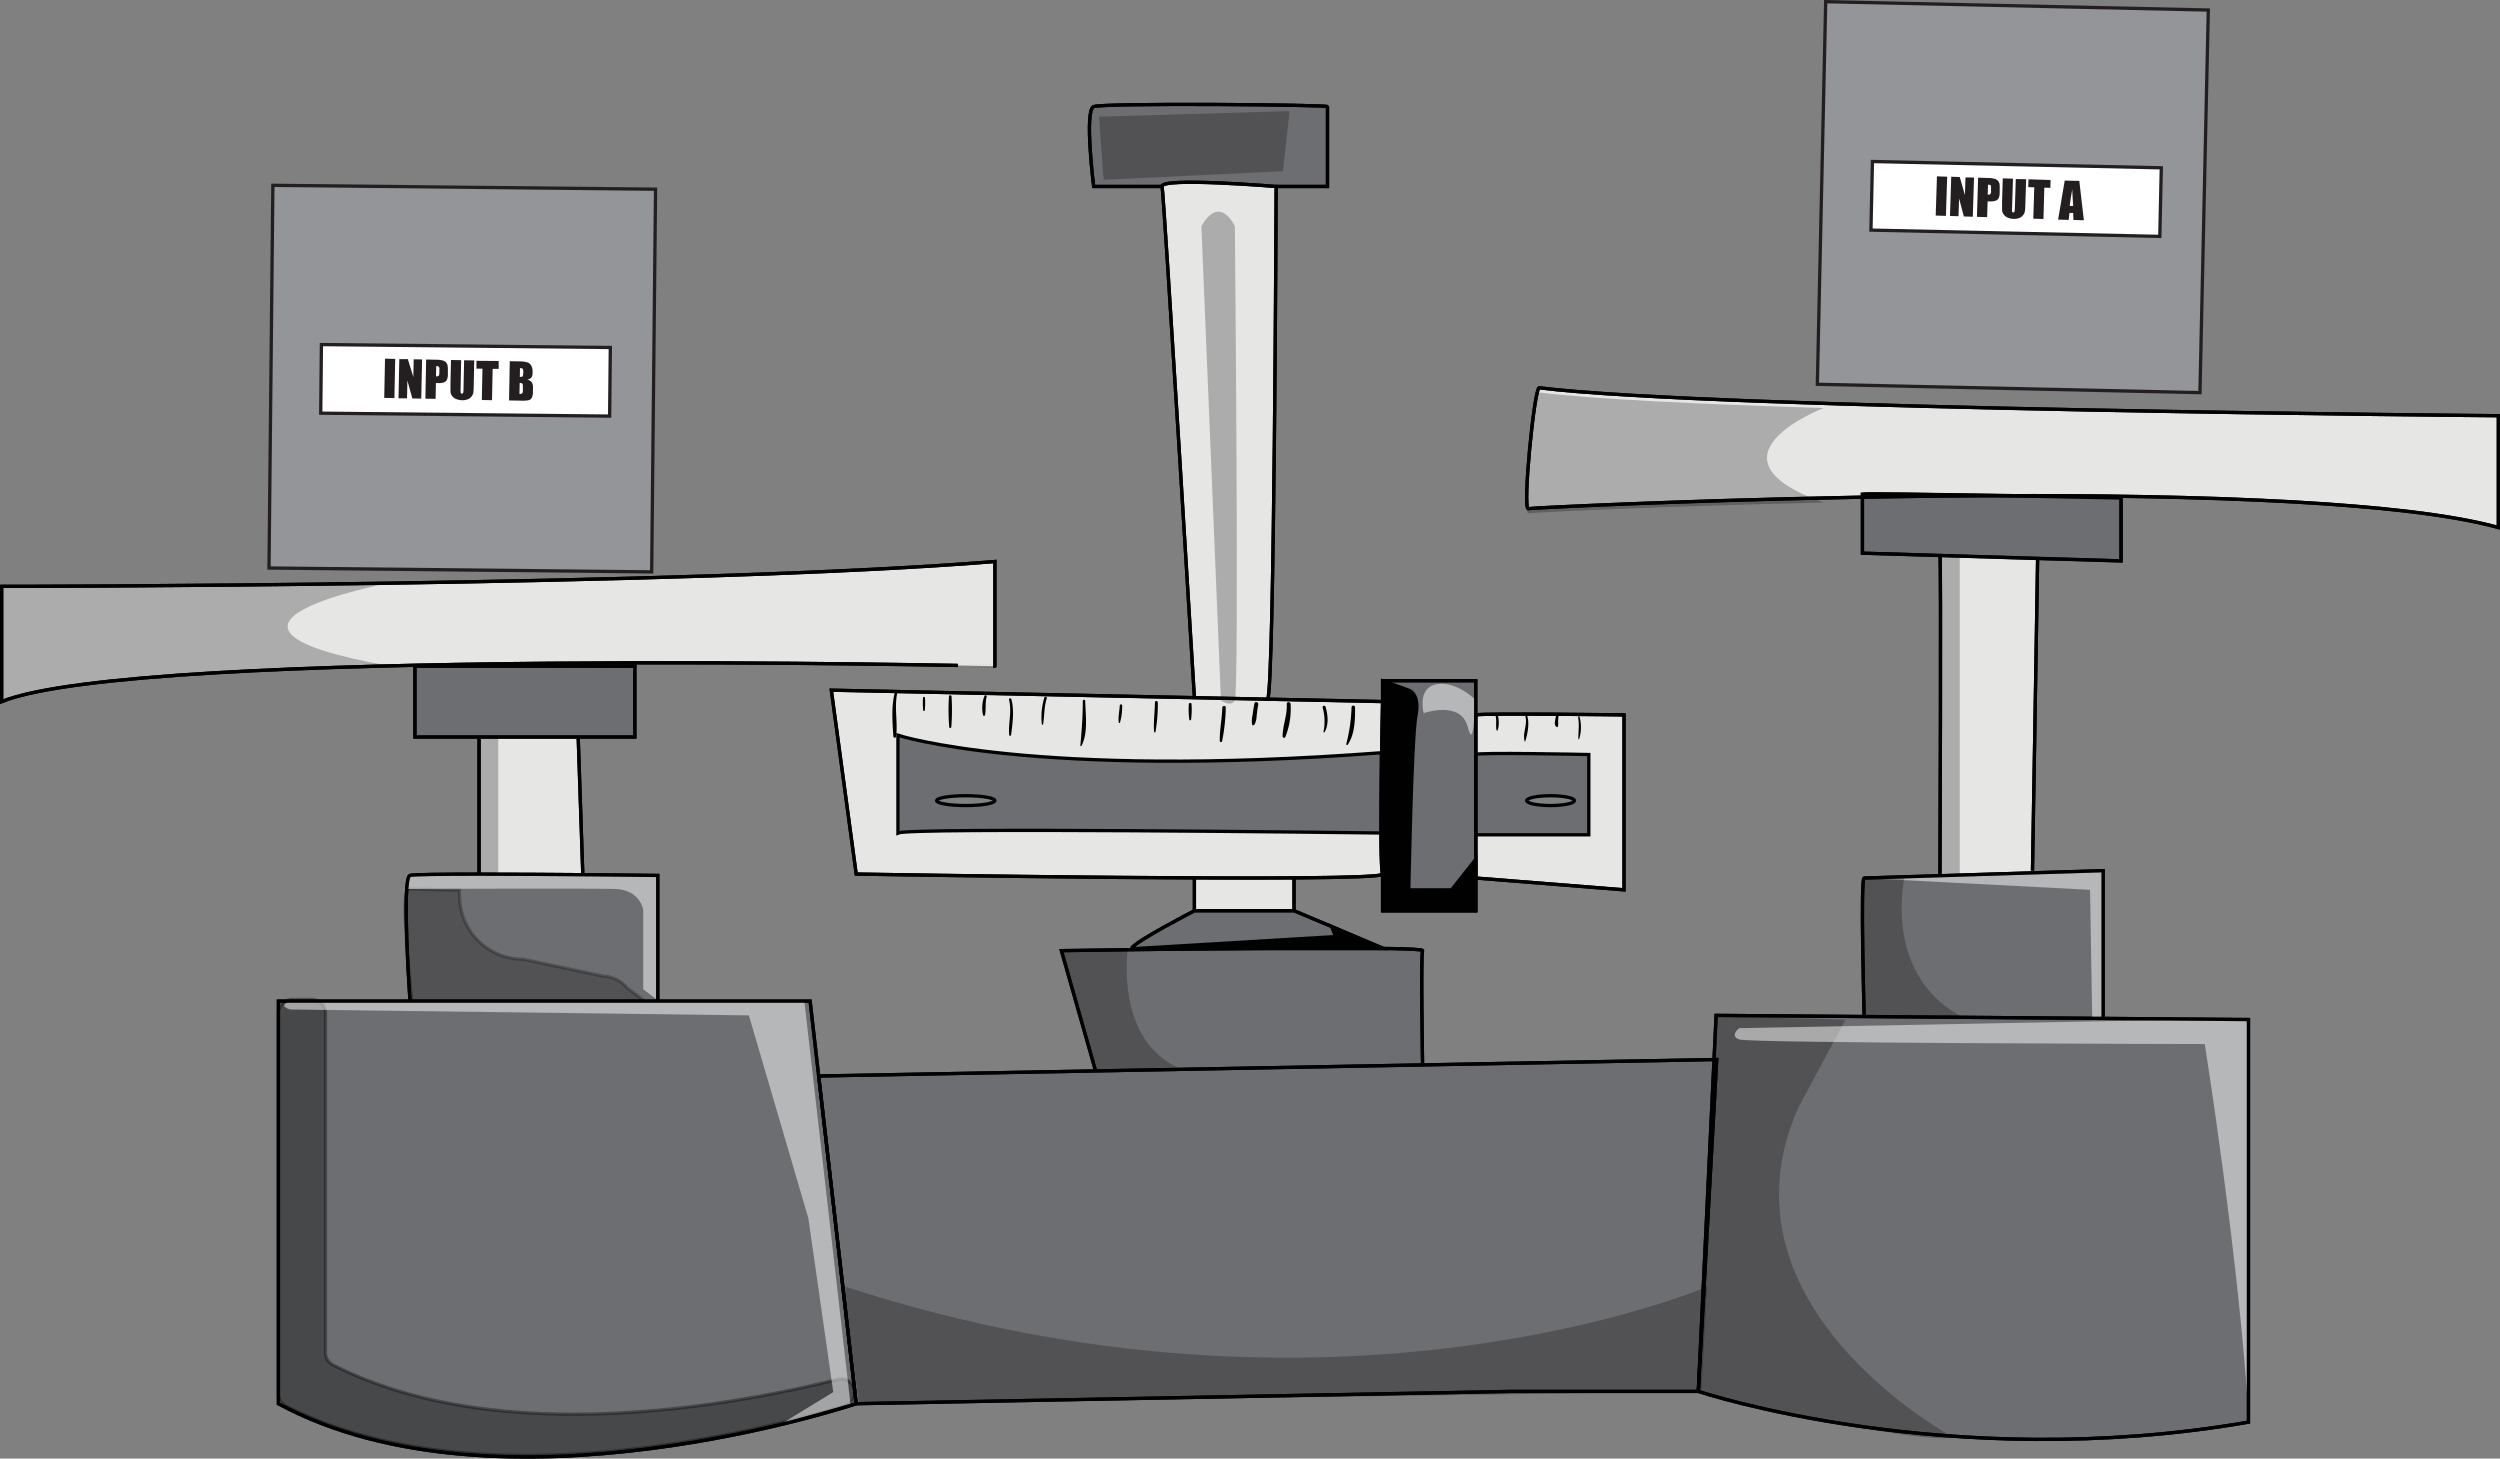 <?xml version="1.0" encoding="UTF-8"?> <svg xmlns="http://www.w3.org/2000/svg" viewBox="0 0 756.07 441.13"><rect x="0" y="0" width="756.07" height="441.13" fill="#808080" stroke="none"/><g id="e1e4a6b6-2251-45f4-b276-52841e87e354" data-name="Layer 2"><g id="e3ba0635-5139-49d7-9728-f3bc2ba56365" data-name="Input imbalance"><path d="M755.57,125.72v33.81c-28.29-7.84-91-9.83-151.13-9.63-19.61-.35-39.94-.65-41.19-.46v.91c-55.3,1-100.19,3.27-101,3.48-1.87.47,1.81-36.73,3.28-36.55C518,123.84,755.57,125.72,755.57,125.72Z" fill="#e6e6e5"></path><path d="M680,308.34V430.1c-91.08,15.8-166.37-9.3-166.37-9.3l5.58-100.38-.84,0,.63-13.36,44.79.35,72.28.57Z" fill="#6d6e71"></path><path d="M641.49,150.6v19.05l-25.26-.75L586.7,168l-23.45-.7v-17c13.28-.23,27.17-.4,41.19-.45C623.29,150.23,641.49,150.6,641.49,150.6Z" fill="#6d6e71"></path><path d="M636.05,263.31V308l-72.28-.57v-.35s-1.17-41.64,0-41.54l22.93-.7,28-.87Z" fill="#6d6e71"></path><path d="M586.7,168l29.53.88c0,1.94-1.55,94.41-1.55,94.41l0,.66-28,.87S587.09,169.18,586.7,168Z" fill="#e6e6e5"></path><polygon points="430.21 322.05 518.35 320.44 513.61 420.8 456.91 420.8 258.94 424.52 247.59 325.41 331.34 323.87 430.21 322.05" fill="#6d6e71"></polygon><path d="M491.15,216.21v52.9l-44.84-3.57V252.47H480.5V228.19s-34.19-.72-34.19,0v-12C448.61,215.64,491.15,216.21,491.15,216.21Z" fill="#e6e6e5"></path><path d="M480.5,228.19v24.28H446.31V228.19C446.31,227.47,480.5,228.19,480.5,228.19Zm-4.35,13.94c0-.82-3.23-1.48-7.22-1.48s-7.22.66-7.22,1.48,3.23,1.49,7.22,1.49S476.15,243,476.15,242.13Z" fill="#6d6e71"></path><path d="M446.31,252.47v23H418.14v-11a.09.09,0,0,0,0-.07V205.87h28.17v46.6Z" fill="#6d6e71"></path><path d="M418.14,286.83c7.5.1,12.19.31,12.07.67-.56,1.71,0,33.81,0,34.55l-98.87,1.82L321,287.5s8.74-.14,21.28-.29C364.88,286.92,399.86,286.57,418.14,286.83Z" fill="#6d6e71"></path><path d="M418.14,286.74v.09c-18.28-.26-53.26.09-75.88.38v-.47c1.15-2.11,19-11.31,19-11.31h30.13Z" fill="#6d6e71"></path><path d="M383.39,211.46l34.75.72s-.2,8.75-.35,19.09l-.05-3.62c-105.46,8-146.18-5.29-146.18-5.29v29.56c3.52-1.73,137.7-.11,146.08,0,0,6.61.16,11.62.5,12.43v.07c-.42.67-11.12,1-26.79,1.09-8.79.06-19.15.05-30.13,0-45.7-.21-102.28-1.16-102.28-1.16l-7.52-55.6L361.22,211Z" fill="#e6e6e5"></path><path d="M417.79,231.27l.26,20.65h-.41C417.61,245.73,417.69,238.15,417.79,231.27Z" fill="#be1e2d"></path><path d="M417.74,227.65l.05,3.62c-.1,6.88-.18,14.46-.15,20.64-8.38-.1-142.56-1.72-146.08,0V222.36S312.28,235.63,417.74,227.65ZM300.88,242.13c0-.82-3.94-1.48-8.81-1.48s-8.81.66-8.81,1.48,3.94,1.49,8.81,1.49S300.88,243,300.88,242.13Z" fill="#6d6e71"></path><path d="M401.47,32.24V56.39H385.94s-35.07-2.87-34.49,0h-20.7s-2.87-23,0-24.15S401.47,31.67,401.47,32.24Z" fill="#6d6e71"></path><path d="M391.35,265.54v9.89H361.22V265.5c11,.05,21.34.06,30.13,0Z" fill="#e6e6e5"></path><path d="M385.94,56.39s-.57,151.54-2.55,155.07L361.22,211S352,59.26,351.45,56.39,385.94,56.39,385.94,56.39Z" fill="#e6e6e5"></path><path d="M300.88,169.82v31.65S41.8,195.54.5,212.18V177.33S208.62,177.33,300.88,169.82Z" fill="#e6e6e5"></path><path d="M247.59,325.41l11.35,99.11s-107.82,36.25-174.74,0V302.76H245Z" fill="#6d6e71"></path><path d="M198.91,264.73v38H124s-2.61-37.16,0-38c.88-.3,9.66-.39,20.91-.39,9.77,0,21.4.08,31.37.16C188.93,264.61,198.91,264.73,198.91,264.73Z" fill="#6d6e71"></path><polygon points="191.99 201.47 191.99 222.9 174.86 222.9 144.88 222.9 125.48 222.9 125.48 201.47 191.99 201.47" fill="#6d6e71"></polygon><path d="M176.25,264.34v.16c-10-.08-21.6-.16-31.37-.16V222.9h30Z" fill="#e6e6e5"></path><path d="M258.94,424.52s-107.82,36.25-174.74,0V302.76H245l2.59,22.65" fill="none" stroke="#010101" stroke-miterlimit="10"></path><polygon points="247.59 325.41 331.34 323.87 430.21 322.05 518.35 320.44 519.19 320.42 513.61 420.8 456.91 420.8 258.94 424.52 247.59 325.41" fill="none" stroke="#010101" stroke-miterlimit="10"></polygon><path d="M513.61,420.8S588.9,445.9,680,430.1V308.34L636.05,308l-72.28-.57L519,307.08l-.63,13.36Z" fill="none" stroke="#010101" stroke-miterlimit="10"></path><path d="M124,302.76s-2.61-37.16,0-38c.88-.3,9.66-.39,20.91-.39,9.77,0,21.4.08,31.37.16,12.68.11,22.66.23,22.66.23v38" fill="none" stroke="#010101" stroke-miterlimit="10"></path><line x1="174.86" y1="222.9" x2="176.25" y2="264.34" fill="none" stroke="#010101" stroke-miterlimit="10"></line><polygon points="174.86 222.9 191.99 222.9 191.99 201.47 125.48 201.47 125.48 222.9 144.88 222.9 174.86 222.9" fill="none" stroke="#010101" stroke-miterlimit="10"></polygon><path d="M.5,212.18V177.33s208.12,0,300.38-7.51v31.65S41.8,195.54.5,212.18Z" fill="none" stroke="#010101" stroke-miterlimit="10"></path><path d="M331.34,323.87,321,287.5s8.74-.14,21.28-.29c22.62-.29,57.6-.64,75.88-.38,7.5.1,12.19.31,12.07.67-.56,1.71,0,33.81,0,34.55h0" fill="none" stroke="#010101" stroke-miterlimit="10"></path><path d="M342.25,286.74c1.15-2.11,19-11.31,19-11.31h30.13l26.79,11.31" fill="none" stroke="#010101" stroke-miterlimit="10"></path><path d="M361.22,211l-109.8-2.27,7.52,55.6s56.58,1,102.28,1.16c11,.05,21.34.06,30.13,0,15.67-.11,26.37-.42,26.79-1.09a.09.09,0,0,0,0-.07c-.34-.81-.48-5.82-.5-12.43,0-6.18.05-13.76.15-20.64.15-10.34.35-19.09.35-19.09l-34.75-.72Z" fill="none" stroke="#010101" stroke-miterlimit="10"></path><path d="M446.31,216.21c2.3-.57,44.84,0,44.84,0v52.9l-44.84-3.57" fill="none" stroke="#010101" stroke-miterlimit="10"></path><polygon points="446.31 265.54 446.31 275.43 418.14 275.43 418.14 264.41 418.14 264.34 418.14 212.18 418.14 205.87 446.31 205.87 446.31 216.21 446.31 228.19 446.31 252.47 446.31 265.54" fill="none" stroke="#010101" stroke-miterlimit="10"></polygon><line x1="361.22" y1="275.43" x2="361.22" y2="265.54" fill="none" stroke="#010101" stroke-miterlimit="10"></line><line x1="391.35" y1="275.43" x2="391.35" y2="265.54" fill="none" stroke="#010101" stroke-miterlimit="10"></line><path d="M383.39,211.47h0c2-3.53,2.55-155.07,2.55-155.07s-35.07-2.87-34.49,0S361.22,211,361.22,211" fill="none" stroke="#010101" stroke-miterlimit="10"></path><path d="M351.45,56.39h-20.7s-2.87-23,0-24.15,70.72-.57,70.72,0V56.39H385.94" fill="none" stroke="#010101" stroke-miterlimit="10"></path><path d="M563.77,307.08s-1.17-41.64,0-41.54l22.93-.7,28-.87,21.35-.66V308" fill="none" stroke="#010101" stroke-miterlimit="10"></path><path d="M586.7,168c.39,1.16,0,96.82,0,96.82" fill="none" stroke="#010101" stroke-miterlimit="10"></path><path d="M616.23,168.9c0,1.94-1.55,94.41-1.55,94.41" fill="none" stroke="#010101" stroke-miterlimit="10"></path><path d="M563.25,150.35v-.91c1.25-.19,21.58.11,41.19.46,18.85.33,37,.7,37,.7v19.05l-25.26-.75L586.7,168l-23.45-.7Z" fill="none" stroke="#010101" stroke-miterlimit="10"></path><path d="M604.44,149.9c60.18-.2,122.84,1.79,151.13,9.63V125.72S518,123.84,465.51,117.28c-1.47-.18-5.15,37-3.28,36.55.83-.21,45.72-2.47,101-3.48C576.53,150.12,590.42,150,604.44,149.9Z" fill="none" stroke="#010101" stroke-miterlimit="10"></path><line x1="144.88" y1="222.9" x2="144.88" y2="264.34" fill="none" stroke="#010101" stroke-miterlimit="10"></line><path d="M418.05,251.92h-.41c-8.38-.1-142.56-1.72-146.08,0V222.36s40.72,13.27,146.18,5.29" fill="none" stroke="#010101" stroke-miterlimit="10"></path><path d="M446.31,228.19c0-.72,34.19,0,34.19,0v24.28H446.31" fill="none" stroke="#010101" stroke-miterlimit="10"></path><path d="M300.88,242.13c0,.82-3.94,1.49-8.81,1.49s-8.81-.67-8.81-1.49,3.94-1.48,8.81-1.48S300.88,241.31,300.88,242.13Z" fill="none" stroke="#010101" stroke-miterlimit="10"></path><path d="M476.15,242.13c0,.82-3.23,1.49-7.22,1.49s-7.22-.67-7.22-1.49,3.23-1.48,7.22-1.48S476.15,241.31,476.15,242.13Z" fill="none" stroke="#010101" stroke-miterlimit="10"></path><polyline points="417.74 227.65 417.79 231.27 418.05 251.92" fill="none" stroke="#010101" stroke-miterlimit="10"></polyline><path d="M255.68,425.06c-18.27,5.59-109.2,30.86-169.28.12a4.08,4.08,0,0,1-2.2-3.65V306.38a4.12,4.12,0,0,1,4.12-4.12h6a4.12,4.12,0,0,1,4.12,4.12V409.1a4.07,4.07,0,0,0,2.2,3.64c49.22,25.18,119.14,12.77,152.86,4.39a4.12,4.12,0,0,1,5.09,3.53h0A4.12,4.12,0,0,1,255.68,425.06Z" fill="#010101" stroke="#010101" stroke-miterlimit="10" opacity="0.35"></path><path d="M189.77,298.86l5.19,3.89H124.6s-3.77-33-1.16-33.84c.7-.23,7.59.29,15.5.26,0,2.34,0,0,.08,2.48a19.12,19.12,0,0,0,19.11,18.42l24.33,5.13A10.1,10.1,0,0,1,189.77,298.86Z" fill="#010101" stroke="#000" stroke-miterlimit="10" opacity="0.25"></path><path d="M117.72,201.37C64.52,202.72,16.39,205.78.5,212.18V177.32s52.93,0,117.24-1C117.74,176.36,48.57,189.18,117.72,201.37Z" fill="#010101" opacity="0.25"></path><polyline points="144.88 222.9 144.88 264.34 150.69 264.34 150.69 222.9 144.88 222.9" fill="#010101" opacity="0.25"></polyline><polyline points="586.87 168.11 586.87 264.84 592.68 264.84 592.68 168.11 586.87 168.11" fill="#010101" opacity="0.25"></polyline><path d="M237,430.18l15-9.17-7.52-52.53-18-61.4L87.82,305.3s-4.2-1,0-2.54H243.25l13.94,121.76Z" fill="#fff" opacity="0.5"></path><path d="M124,264.53h74.94v38l-4.41-3.36v-24s-.86-6.13-8.62-6.33-63.07,0-63.07,0Z" fill="#fff" opacity="0.5"></path><path d="M363.33,68.44l5.92,143.36s2.88,2.24,4.21,0,0-143.36,0-143.36S369,58.48,363.33,68.44Z" fill="#010101" opacity="0.25"></path><path d="M333.82,54.37c-.28-1.2-1.4-19.09-1.4-19.09L390,33.6l-2,18.18Z" fill="#010101" opacity="0.25"></path><path d="M551.51,152c-49.79,1.08-88.52,3.05-89.28,3.24-1.88.47,1.81-36.73,3.28-36.55,15.77,2,48.26,3.52,86,4.72C551.51,123.38,513,138.26,551.51,152Z" fill="#010101" opacity="0.25"></path><polygon points="563.51 265.54 635.79 263.31 635.79 308 632.74 308 632.09 269.11 563.51 265.54" fill="#fff" opacity="0.5"></polygon><path d="M563.25,265.86l12.72-.38s-6.87,29.9,18.26,42.51l-31-.59Z" fill="#010101" opacity="0.25"></path><path d="M418.14,205.87l7.91,2.87s3.45.92,2.16,7.69-2.16,52.68-2.16,52.68H439l7.32-9.26v15.58H418.14Z" fill="#010101" stroke="#010101" stroke-miterlimit="10"></path><path d="M430.57,215.68s11.24-4,13.32,4.18,2.09-8.43,2.09-8.43-5.57-5.56-11.53-4.5S430.57,215.68,430.57,215.68Z" fill="#fff" opacity="0.5"></path><path d="M321,287.26l20.08-.28s-4.13,27.53,15.76,36.18l-25.48.47Z" fill="#010101" opacity="0.25"></path><polygon points="342.71 286.9 403.9 283.25 402.71 280.2 417.68 286.9 342.71 286.9" fill="#010101" stroke="#010101" stroke-miterlimit="10"></polygon><path d="M519,307.42l-5.37,113.73S580,437.28,590.75,434.7c0,0-73.79-39.52-46.8-99.89l14.2-26.47L519,307.42" fill="#010101" opacity="0.25"></path><path d="M680.1,429.75V308L526,310.94s-3.09,2.29,0,3.43,140.78,1.38,140.78,1.38S677.35,382,680.1,429.75Z" fill="#fff" opacity="0.5"></path><path d="M255.8,389.16c-1.23-.4,4.05,35.36,4.05,35.36l254.67-3.72,1.76-31.64S403.72,437.4,255.8,389.16Z" fill="#010101" opacity="0.25"></path><path d="M84.2,424.52V302.76H245l13.94,121.76S151.12,460.77,84.2,424.52Z" fill="none" stroke="#010101" stroke-miterlimit="10"></path><polygon points="247.59 325.41 519.19 320.42 513.61 420.8 456.91 420.8 258.94 424.52 247.59 325.41" fill="none" stroke="#010101" stroke-miterlimit="10"></polygon><path d="M680,430.1V308.34l-161-1.26L513.61,420.8S588.9,445.9,680,430.1Z" fill="none" stroke="#010101" stroke-miterlimit="10"></path><path d="M124,302.76s-2.61-37.16,0-38c.88-.3,9.66-.39,20.91-.39,22.19,0,54,.39,54,.39v38" fill="none" stroke="#010101" stroke-miterlimit="10"></path><line x1="144.88" y1="222.9" x2="144.88" y2="264.34" fill="none" stroke="#010101" stroke-miterlimit="10"></line><line x1="174.86" y1="222.9" x2="176.25" y2="264.34" fill="none" stroke="#010101" stroke-miterlimit="10"></line><rect x="125.48" y="201.47" width="66.51" height="21.43" fill="none" stroke="#010101" stroke-miterlimit="10"></rect><path d="M.5,212.18V177.33s208.12,0,300.38-7.51v31.65S41.8,195.54.5,212.18Z" fill="none" stroke="#010101" stroke-miterlimit="10"></path><path d="M331.34,323.87,321,287.5s109.81-1.72,109.23,0,0,34.56,0,34.56" fill="none" stroke="#010101" stroke-miterlimit="10"></path><path d="M342.25,286.74c1.15-2.11,19-11.31,19-11.31h30.13l26.79,11.31" fill="none" stroke="#010101" stroke-miterlimit="10"></path><path d="M258.94,264.34s160.35,2.7,159.2,0,0-52.16,0-52.16l-166.72-3.44Z" fill="none" stroke="#010101" stroke-miterlimit="10"></path><path d="M446.31,216.21c2.3-.57,44.84,0,44.84,0v52.9l-44.84-3.57Z" fill="none" stroke="#010101" stroke-miterlimit="10"></path><rect x="418.14" y="205.87" width="28.17" height="69.56" fill="none" stroke="#010101" stroke-miterlimit="10"></rect><line x1="361.22" y1="275.43" x2="361.22" y2="265.54" fill="none" stroke="#010101" stroke-miterlimit="10"></line><line x1="391.35" y1="275.43" x2="391.35" y2="265.54" fill="none" stroke="#010101" stroke-miterlimit="10"></line><path d="M383.39,211.47c2-3.3,2.55-155.08,2.55-155.08s-35.07-2.87-34.49,0S361.22,211,361.22,211" fill="none" stroke="#010101" stroke-miterlimit="10"></path><path d="M351.45,56.39h-20.7s-2.87-23,0-24.15,70.72-.57,70.72,0V56.39H385.94" fill="none" stroke="#010101" stroke-miterlimit="10"></path><path d="M563.77,307.08s-1.17-41.64,0-41.54c.16,0,72.28-2.23,72.28-2.23V308" fill="none" stroke="#010101" stroke-miterlimit="10"></path><path d="M586.7,168c.39,1.16,0,96.82,0,96.82" fill="none" stroke="#010101" stroke-miterlimit="10"></path><path d="M616.23,168.9c0,1.94-1.55,94.41-1.55,94.41" fill="none" stroke="#010101" stroke-miterlimit="10"></path><path d="M563.25,149.44c2.46-.38,78.24,1,78.24,1v19.18l-78.24-2.33Z" fill="none" stroke="#010101" stroke-miterlimit="10"></path><path d="M465.51,117.28c-1.47-.18-5.15,37-3.28,36.55s231-11.57,293.34,5.7V125.72S518,123.84,465.51,117.28Z" fill="none" stroke="#010101" stroke-miterlimit="10"></path><path d="M270.71,209.1c-1.23,4.37-.82,9.11-.53,13.59a.42.42,0,0,0,.84,0c.54-4.49-.65-8.92.4-13.4a.37.37,0,0,0-.71-.19Z" fill="#010101"></path><path d="M279.14,211.06a21.8,21.8,0,0,0,.06,3.79.25.25,0,0,0,.48,0,21.8,21.8,0,0,0,.06-3.79.3.3,0,0,0-.6,0Z" fill="#010101"></path><path d="M287,210.59a65.73,65.73,0,0,0,.07,9.31.32.32,0,0,0,.63,0,65.73,65.73,0,0,0,.07-9.31.39.39,0,0,0-.77,0Z" fill="#010101"></path><path d="M297.72,210.5a10,10,0,0,0-.43,5.76.32.32,0,0,0,.61,0c.34-1.85,0-3.72.5-5.57a.35.35,0,0,0-.68-.19Z" fill="#010101"></path><path d="M305.15,211.62c.92,3.55-.24,7,.05,10.61a.3.3,0,0,0,.6,0c.42-3.49,1-7.37.06-10.81a.37.37,0,0,0-.71.2Z" fill="#010101"></path><path d="M315.83,211a20,20,0,0,0-.75,8c0,.19.34.28.38.05.44-2.63.28-5.29,1.12-7.86.15-.47-.6-.68-.75-.21Z" fill="#010101"></path><path d="M327.47,212c0,4.58-.33,8.94-.74,13.49a.18.18,0,0,0,.33.09c2.07-4,1.22-9.26,1.15-13.58a.37.37,0,0,0-.74,0Z" fill="#010101"></path><path d="M338.64,213.38c-.07,1.68-.55,3.52-.27,5.17,0,.19.29.14.34,0a17.61,17.61,0,0,0,.67-5.17c0-.47-.72-.47-.74,0Z" fill="#010101"></path><path d="M349.27,212.45c0,3-.48,5.89-.24,8.84,0,.22.37.31.42.06a48.21,48.21,0,0,0,.7-8.9.44.44,0,0,0-.88,0Z" fill="#010101"></path><path d="M359.54,212.92a22.65,22.65,0,0,0,.14,4.73.28.28,0,0,0,.54,0,23.35,23.35,0,0,0,.13-4.73.41.41,0,0,0-.81,0Z" fill="#010101"></path><path d="M369.66,213.85c-.06,3.43-.84,6.82-.76,10.24,0,.38.61.49.69.09a56,56,0,0,0,1.12-10.33.53.53,0,0,0-1,0Z" fill="#010101"></path><path d="M379.38,212.76c-.25,1.15-.41,2.31-.57,3.48a8,8,0,0,0-.16,2.83.39.39,0,0,0,.71.09,5.32,5.32,0,0,0,.67-2.52c.14-1.19.27-2.38.5-3.56.15-.75-1-1.08-1.15-.32Z" fill="#010101"></path><path d="M389.15,212.92c.19,3.38-1.25,6.47-1.25,9.77,0,.41.63.64.81.22a22.87,22.87,0,0,0,1.6-10c-.05-.74-1.2-.75-1.16,0Z" fill="#010101"></path><path d="M400,214a15.16,15.16,0,0,1,.26,7.27c0,.21.23.36.35.15,1.28-2.24,1-5.27.27-7.66-.17-.56-1.06-.32-.88.24Z" fill="#010101"></path><path d="M408.75,213.85a49.64,49.64,0,0,1-1.59,11.1.26.26,0,0,0,.48.2c2.1-3.11,2.22-7.66,2.16-11.3a.53.53,0,0,0-1.05,0Z" fill="#010101"></path><path d="M452.26,216.4c.47,1.46,0,3,.35,4.44a.18.18,0,0,0,.34,0,8.25,8.25,0,0,0,0-4.62c-.14-.43-.82-.25-.67.18Z" fill="#010101"></path><path d="M470.55,216.58c-.1.65-.27,1.29-.31,1.95a1.25,1.25,0,0,0,.57,1.34.22.22,0,0,0,.33-.13,3.62,3.62,0,0,0,.08-1.43c0-.54.07-1.08.09-1.63s-.69-.54-.76-.1Z" fill="#010101"></path><path d="M477.25,216.93c.44,2.21.07,4.27.08,6.49a.14.14,0,0,0,.28,0,11.81,11.81,0,0,0,.08-6.64c-.07-.29-.5-.17-.44.12Z" fill="#010101"></path><path d="M461.29,216.57c.78,2.55-.93,5.14-.18,7.62a.09.09,0,0,0,.18,0c.69-2.27,1.34-5.47.56-7.77-.12-.35-.67-.21-.56.15Z" fill="#010101"></path><rect x="550.86" y="1.76" width="115.74" height="115.74" transform="translate(1.45 -13.27) rotate(1.25)" fill="#939598" stroke="#231f20" stroke-miterlimit="10"></rect><rect x="566.04" y="49.8" width="87.38" height="20.75" transform="translate(1.46 -13.29) rotate(1.25)" fill="#fff" stroke="#231f20" stroke-miterlimit="10"></rect><path d="M588.88,53.43l-.38,11.86-3.09-.1.38-11.85Z" fill="#231f20"></path><path d="M597,53.69l-.37,11.86-2.71-.09L592.48,60l-.17,5.39-2.58-.08.38-11.86,2.58.09L594.25,59l.17-5.34Z" fill="#231f20"></path><path d="M598.23,53.73l3.1.1a7.65,7.65,0,0,1,1.93.26,2.16,2.16,0,0,1,1,.61,1.94,1.94,0,0,1,.44.91,7.78,7.78,0,0,1,.06,1.65l0,1a4.14,4.14,0,0,1-.29,1.64,1.58,1.58,0,0,1-.88.77,4,4,0,0,1-1.65.23l-.82,0-.16,4.77-3.08-.09Zm3,2.13-.1,3h.23a.68.68,0,0,0,.59-.19,1.5,1.5,0,0,0,.2-.86l0-1c0-.41,0-.68-.17-.8A1.13,1.13,0,0,0,601.25,55.86Z" fill="#231f20"></path><path d="M612.76,54.2l-.25,7.92a13.87,13.87,0,0,1-.15,1.89,2.45,2.45,0,0,1-.56,1.1,2.61,2.61,0,0,1-1.16.84,4.38,4.38,0,0,1-1.68.24,4.71,4.71,0,0,1-1.86-.41,2.9,2.9,0,0,1-1.19-1,2.57,2.57,0,0,1-.43-1.21c0-.42,0-1.3,0-2.63l.22-7,3.08.1L608.51,63a3.4,3.4,0,0,0,0,1,.32.32,0,0,0,.34.23.35.35,0,0,0,.38-.23,4.49,4.49,0,0,0,.12-1.12l.28-8.73Z" fill="#231f20"></path><path d="M620.16,54.44l-.07,2.37-1.83-.06L618,66.23l-3.08-.1.3-9.48-1.82-.06.08-2.37Z" fill="#231f20"></path><path d="M628.84,54.71l1.38,11.91-3.15-.1-.1-2.13-1.1,0-.25,2.12-3.19-.1,2-11.8ZM627,62.28c-.11-1.35-.22-3-.31-5-.39,2.26-.64,3.91-.75,5Z" fill="#231f20"></path><rect x="81.92" y="56.64" width="115.74" height="115.74" transform="translate(1.18 -1.42) rotate(0.58)" fill="#939598" stroke="#231f20" stroke-miterlimit="10"></rect><rect x="97.09" y="104.66" width="87.38" height="20.75" transform="translate(1.18 -1.43) rotate(0.58)" fill="#fff" stroke="#231f20" stroke-miterlimit="10"></rect><path d="M119.52,108.54l-.24,11.85-3.08-.06.24-11.86Z" fill="#231f20"></path><path d="M127.65,108.7l-.25,11.86-2.7-.06-1.49-5.42-.11,5.39-2.58,0,.24-11.86,2.58,0L125,114l.11-5.34Z" fill="#231f20"></path><path d="M128.88,108.73l3.11.06a7.42,7.42,0,0,1,1.93.24,2.1,2.1,0,0,1,1,.59,1.94,1.94,0,0,1,.44.91,8.81,8.81,0,0,1,.09,1.65l0,1a4.42,4.42,0,0,1-.27,1.65,1.59,1.59,0,0,1-.88.78,4.07,4.07,0,0,1-1.64.25l-.83,0-.09,4.77-3.09-.06Zm3.05,2.09-.07,3,.23,0a.71.71,0,0,0,.59-.2,1.48,1.48,0,0,0,.19-.86l0-1a.78.78,0,0,0-1-1Z" fill="#231f20"></path><path d="M143.42,109l-.16,7.93a13.42,13.42,0,0,1-.13,1.89,2.59,2.59,0,0,1-.54,1.11,2.68,2.68,0,0,1-1.16.84,4.27,4.27,0,0,1-1.67.27,4.9,4.9,0,0,1-1.87-.39,2.88,2.88,0,0,1-1.19-.94,2.44,2.44,0,0,1-.46-1.2c0-.42,0-1.3,0-2.64l.15-7,3.08.06-.18,8.89a3.79,3.79,0,0,0,.06,1,.35.35,0,0,0,.34.22.36.36,0,0,0,.38-.23,4.25,4.25,0,0,0,.11-1.12l.18-8.74Z" fill="#231f20"></path><path d="M150.82,109.17l0,2.38-1.83,0-.19,9.48-3.08-.06.19-9.48-1.82,0,0-2.37Z" fill="#231f20"></path><path d="M154.17,109.24l3.07.06a7.82,7.82,0,0,1,2.21.28,2.19,2.19,0,0,1,1.19.94,4.12,4.12,0,0,1,.42,2.24,2.46,2.46,0,0,1-.36,1.44,2.22,2.22,0,0,1-1.3.6,2.32,2.32,0,0,1,1.44.83,3.14,3.14,0,0,1,.34,1.73l0,1.1a4.42,4.42,0,0,1-.31,1.77,1.52,1.52,0,0,1-.89.78,9.47,9.47,0,0,1-2.47.16l-3.56-.07Zm3,6.57-.07,3.32a1.3,1.3,0,0,0,.84-.19,1.46,1.46,0,0,0,.19-.89l0-1.11q0-.76-.15-.93A1.45,1.45,0,0,0,157.12,115.81Zm.09-4.48-.05,2.64h.3c.31,0,.5-.07.59-.21a4.07,4.07,0,0,0,.15-1.28,2.1,2.1,0,0,0-.09-.78.5.5,0,0,0-.26-.29A2.36,2.36,0,0,0,157.21,111.33Z" fill="#231f20"></path></g></g></svg> 